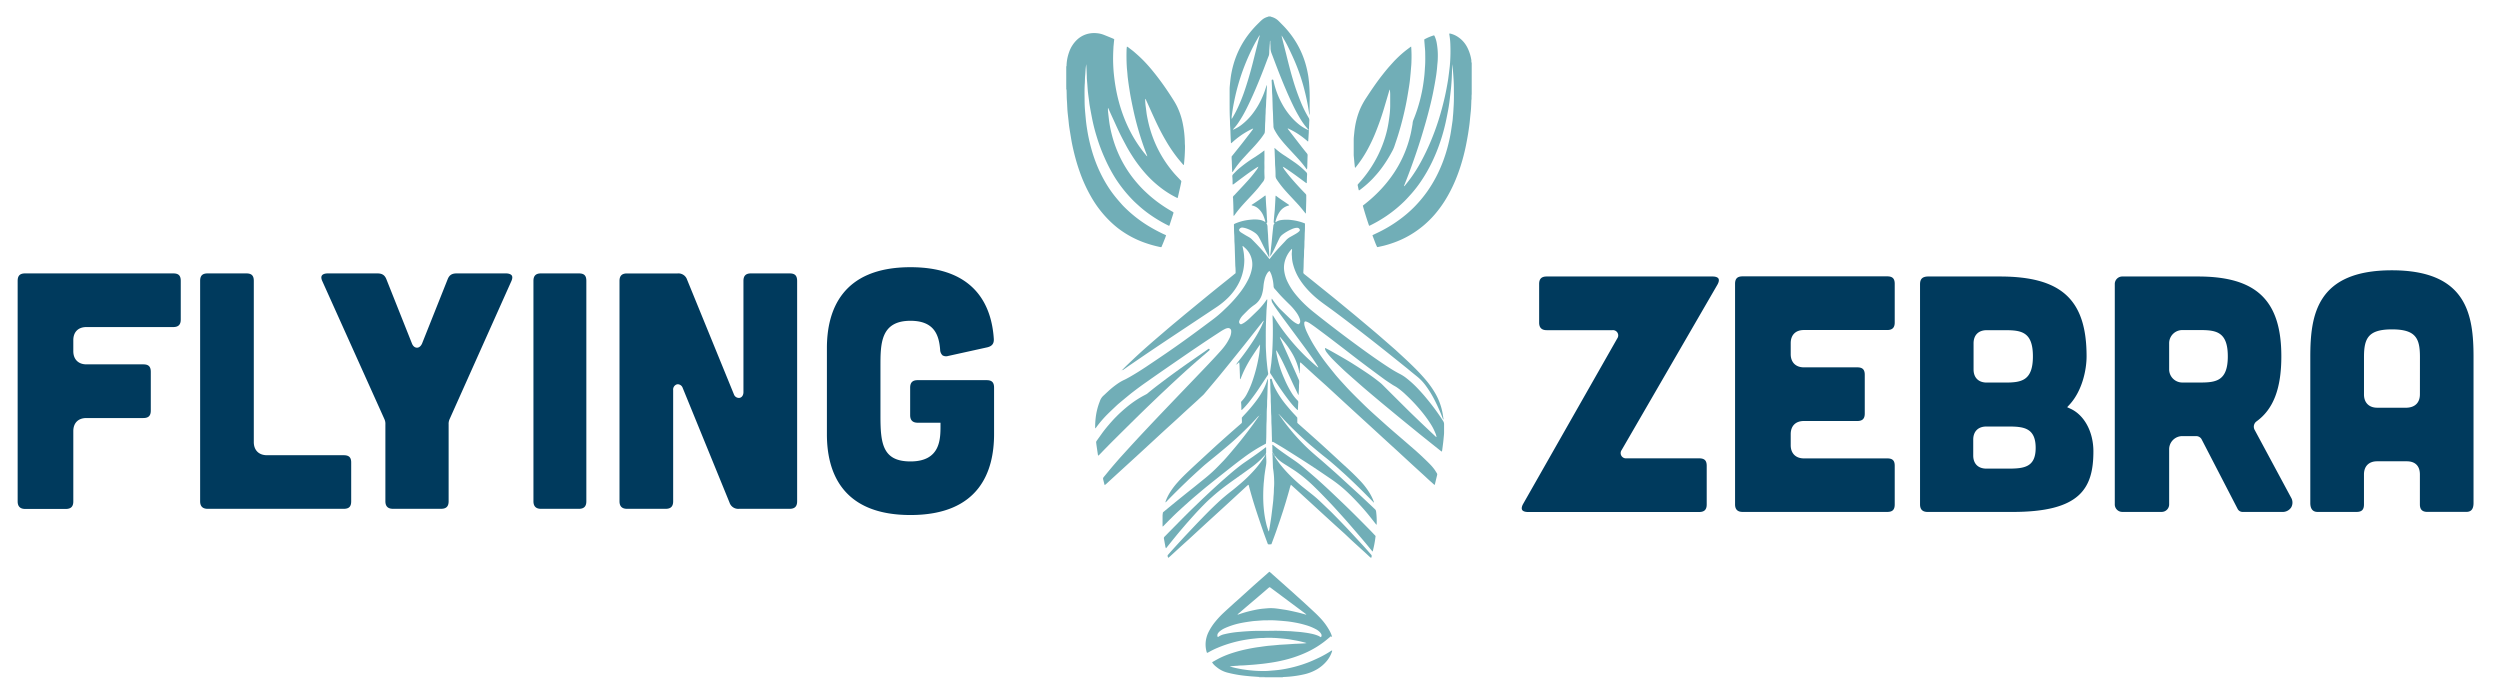 <svg id="logo" xmlns="http://www.w3.org/2000/svg" viewBox="0 0 1423.44 394.96"><defs><style>.cls-1{fill:#003a5d;}.cls-2{fill:#71aeb7;}</style></defs><path class="cls-1" d="M102.92,159.94v22c0,2.92-1.36,4.28-4.28,4.28H49.22c-4.68,0-7.48,2.79-7.48,7.48v6.27c0,4.62,2.87,7.49,7.48,7.49H81.58c3,0,4.28,1.24,4.28,4.28v22c0,3-1.32,4.28-4.28,4.28H49.22c-4.68,0-7.48,2.79-7.48,7.48v40c0,2.92-1.36,4.28-4.28,4.28H14.33c-2.84,0-4.28-1.44-4.28-4.28V159.94c0-3,1.32-4.27,4.28-4.27H98.64C101.68,155.67,102.92,156.91,102.92,159.94Zm92.76,99.25H152c-4.62,0-7.49-2.86-7.49-7.48V159.94c0-3-1.24-4.27-4.28-4.27h-22c-3,0-4.28,1.31-4.28,4.27V285.43c0,2.84,1.44,4.28,4.28,4.28h77.45c3,0,4.28-1.24,4.28-4.28v-22C200,260.44,198.72,259.19,195.68,259.19Zm95.39-98.92c.69-1.45.81-2.64.34-3.38s-1.73-1.22-3.38-1.22H260c-2.75,0-4.24,1-5.17,3.47L240.3,195.63c-.91,2-2.18,2.34-2.86,2.34h0c-.69,0-2-.3-2.84-2.28l-14.53-36.53c-.94-2.49-2.44-3.49-5.18-3.49H186.65c-1.65,0-2.88.44-3.38,1.22s-.35,1.93.32,3.35L218.9,238.7a6.43,6.43,0,0,1,.53,3v43.72c0,2.84,1.44,4.28,4.28,4.28h27.45c2.92,0,4.28-1.36,4.28-4.28V241.71a6.47,6.47,0,0,1,.56-3.07Zm38.51-4.6H308c-2.92,0-4.27,1.35-4.27,4.27V285.43c0,2.84,1.43,4.28,4.27,4.28h21.57c2.92,0,4.28-1.36,4.28-4.28V159.94C333.86,156.91,332.62,155.67,329.58,155.67Zm120,0h-22c-2.92,0-4.28,1.35-4.28,4.27v63.34c0,1.7-.85,3-2.18,3.26a3,3,0,0,1-3.24-2l-26.68-65.34a5.18,5.18,0,0,0-5.38-3.51H357c-2.91,0-4.27,1.35-4.27,4.27V285.43c0,2.84,1.43,4.28,4.27,4.28h22c2.92,0,4.28-1.36,4.28-4.28V222.1a3.06,3.06,0,0,1,2.19-3.27,2.44,2.44,0,0,1,.48-.05,3.07,3.07,0,0,1,2.76,2.09l26.68,65.33a5.18,5.18,0,0,0,5.38,3.51h28.82c2.92,0,4.28-1.36,4.28-4.28V159.94C453.85,156.91,452.61,155.67,449.57,155.67Zm68.81,137.57c39.35,0,47.61-25,47.61-46V220.73c0-3-1.24-4.28-4.28-4.28H522.5c-2.92,0-4.28,1.36-4.28,4.28v15.69c0,2.83,1.44,4.27,4.28,4.27h13v1.61c0,7.64,0,20.43-17.1,20.43-15.9,0-17.09-10.27-17.09-25.92V208.57c0-12.74,0-25.92,17.09-25.92,13.68,0,16.22,8.28,16.89,16.38a4.51,4.51,0,0,0,1.37,3.3,4,4,0,0,0,3.19.35L562,197.79c2.81-.63,4-2.11,3.85-4.81-1.19-18.63-10.39-40.84-47.42-40.84-39.35,0-47.61,25-47.61,46v49C470.77,268.2,479,293.24,518.38,293.24Z"/><path class="cls-1" d="M971.76,265.24v22c0,2.92-1.35,4.28-4.27,4.28H870c-1.68,0-2.89-.44-3.33-1.21s-.22-2,.6-3.45l53.53-94.12a3,3,0,0,0-2.76-4.75H880.62c-2.83,0-4.27-1.44-4.27-4.28v-22c0-2.92,1.35-4.28,4.27-4.28h94.51c1.67,0,2.89.44,3.33,1.2s.22,2-.6,3.45L923.35,256.2a3,3,0,0,0,2.76,4.76h41.38C970.52,261,971.76,262.2,971.76,265.24ZM1074.53,261h-47.45c-4.62,0-7.49-2.87-7.49-7.49V247.2c0-4.69,2.8-7.49,7.49-7.49h30.39c3,0,4.28-1.32,4.28-4.28v-22c0-3-1.24-4.27-4.28-4.27h-30.39c-4.62,0-7.49-2.87-7.49-7.49v-6.28c0-4.68,2.8-7.48,7.49-7.48h47.45c2.92,0,4.28-1.36,4.28-4.28v-22c0-3-1.24-4.28-4.28-4.28H992.18c-3,0-4.28,1.32-4.28,4.28V287.2c0,2.84,1.44,4.28,4.28,4.28h82.35c3,0,4.28-1.24,4.28-4.28v-22C1078.81,262.2,1077.57,261,1074.53,261Zm117.4-4c0,21.29-7.7,34.48-46,34.48h-48.43c-2.84,0-4.28-1.44-4.28-4.28V161.91c0-3,1.26-4.33,4.28-4.48h41.17c35.08,0,49.38,13.17,49.38,45.46,0,7.76-2.51,19.58-9.58,27.35l-1.48,1.61,2,.92C1186.83,236.43,1191.93,245.94,1191.93,257Zm-68.23-46.66c0,4.68,2.8,7.48,7.48,7.48h10.59c9.21,0,15.72-1.07,15.72-14.93S1151,188,1141.77,188h-10.59c-4.68,0-7.48,2.8-7.48,7.48Zm35.36,44.7c0-11.29-6.64-12.19-15.33-12.19H1131c-4.69,0-7.49,2.8-7.49,7.49v9c0,4.69,2.8,7.48,7.49,7.48h12.35C1152.55,266.84,1159.06,266,1159.06,255Zm145.51,33.83a5.77,5.77,0,0,1-5.17,2.61h-22.35a3.2,3.2,0,0,1-3.08-1.88L1253.48,250a3.57,3.57,0,0,0-2.9-1.69h-7.84a7.51,7.51,0,0,0-7.68,7.68v31a4.28,4.28,0,0,1-4.48,4.48h-22a4.28,4.28,0,0,1-4.47-4.48V161.91a4.28,4.28,0,0,1,4.47-4.48h42.94c33.24,0,47.42,13.6,47.42,45.46,0,18.37-4.53,30.16-14.27,37.14a3.75,3.75,0,0,0-1,4.6l20.78,38.62A5.57,5.57,0,0,1,1304.57,288.87Zm-36.11-86c0-13.87-6.52-14.94-15.72-14.94h-10a7.51,7.51,0,0,0-7.68,7.68v14.51a7.51,7.51,0,0,0,7.68,7.68h10C1261.94,217.82,1268.46,216.75,1268.46,202.89Zm139.91.39v83.13c0,4.49-2.28,5.07-4.27,5.07h-22c-2.91,0-4.27-1.36-4.27-4.28V270.14c0-4.83-2.66-7.49-7.49-7.49h-16.86c-4.69,0-7.49,2.8-7.49,7.49V287.2c0,3-1.24,4.28-4.28,4.28h-22c-1,0-4.28,0-4.28-5.07V203.28c0-23.89,3.59-49.38,46.44-49.38S1408.37,179.39,1408.37,203.28Zm-30.51,0c0-10.66-2.38-15.72-15.92-15.72S1346,192.62,1346,203.28v21.37c0,4.62,2.87,7.49,7.49,7.49h16.94c4.78-.23,7.41-3,7.41-7.68Z"/><path class="cls-2" d="M837.78,56.66c-.07,1.78-.11,3.57-.23,5.34-.11,1.6-.31,3.19-.47,4.79-.13,1.33-.24,2.66-.41,4-.24,1.85-.5,3.7-.8,5.54-.35,2.08-.73,4.16-1.14,6.22-.58,2.92-1.29,5.8-2.1,8.66a97.62,97.62,0,0,1-3.79,11,81.26,81.26,0,0,1-6.26,12.21,66.12,66.12,0,0,1-5.9,7.94,56.79,56.79,0,0,1-5.89,5.82,56,56,0,0,1-8.22,5.81,52.86,52.86,0,0,1-7.55,3.62,60.07,60.07,0,0,1-7,2.26c-1.18.29-2.37.54-3.56.8a1.28,1.28,0,0,1-.33,0c-.56-1.05-1-2.2-1.42-3.31s-.85-2.22-1.29-3.37c.22-.13.41-.27.62-.37,1.42-.68,2.85-1.33,4.25-2.06a76,76,0,0,0,13.77-9,66,66,0,0,0,5.71-5.25,72.16,72.16,0,0,0,6.72-8.08,73.61,73.61,0,0,0,5.12-8.36,79.06,79.06,0,0,0,4.25-9.61,87.23,87.23,0,0,0,2.8-9.21c.63-2.56,1.19-5.14,1.57-7.76.28-1.88.58-3.76.83-5.64.12-.91.15-1.83.24-2.75.2-1.86.26-3.73.38-5.6.22-3.53.14-7.07.11-10.61,0-1.69-.1-3.38-.2-5.07s-.21-3.2-.35-4.8a30.53,30.53,0,0,0-.44-3.27,2.85,2.85,0,0,0,0,.41c0,.56,0,1.13,0,1.69-.06,2-.11,3.92-.21,5.88-.08,1.63-.21,3.26-.35,4.89-.13,1.45-.31,2.89-.47,4.34-.2,1.68-.37,3.36-.6,5-.2,1.44-.43,2.88-.71,4.31-.44,2.33-.9,4.66-1.42,7a106.22,106.22,0,0,1-3.21,11.31,99.57,99.57,0,0,1-4.58,11.12,85.72,85.72,0,0,1-6.23,10.8,69,69,0,0,1-5.51,7.12c-1.2,1.32-2.38,2.66-3.64,3.92a73.58,73.58,0,0,1-10.15,8.41,76,76,0,0,1-9.3,5.46c-.25.13-.52.24-.8.37a3.17,3.17,0,0,1-.21-.36c-1.24-3.66-2.41-7.34-3.44-11.1l.38-.35a80.47,80.47,0,0,0,10.1-9.16,73.14,73.14,0,0,0,5.74-7,66.83,66.83,0,0,0,11.1-24.72c.39-1.77.67-3.56,1-5.34,0-.2,0-.41.05-.62a5.5,5.5,0,0,1,.38-1.55,86.83,86.83,0,0,0,4-12.2c.63-2.56,1.17-5.15,1.57-7.76q.43-2.77.72-5.56c.17-1.69.25-3.38.37-5.06.19-2.62.13-5.24.09-7.85,0-1.36-.18-2.72-.28-4.08-.07-.95-.16-1.9-.23-2.85,0-.2,0-.41,0-.58a28,28,0,0,1,5.56-2.33c.08.13.2.26.28.41A15.53,15.53,0,0,1,818.12,25a39.69,39.69,0,0,1,.51,8.43c0,1.28-.18,2.55-.29,3.82-.06.83-.13,1.66-.22,2.48-.12,1.07-.24,2.13-.4,3.18-.25,1.65-.53,3.28-.82,4.92s-.66,3.5-1,5.24c-.79,3.9-1.75,7.77-2.77,11.61-.79,3-1.64,6-2.51,8.92-1.47,5.05-3.08,10.05-4.79,15-1.91,5.53-3.91,11-6.11,16.46a2.94,2.94,0,0,0-.29,1c.2-.13.34-.18.41-.28,1.14-1.45,2.3-2.88,3.39-4.37a82.77,82.77,0,0,0,6-9.6c1.8-3.32,3.43-6.73,4.92-10.2q2.75-6.39,4.85-13t3.67-13.58c.65-2.93,1.21-5.87,1.7-8.83.24-1.43.41-2.88.6-4.32.16-1.29.32-2.59.47-3.89.08-.74.14-1.48.19-2.22a94.52,94.52,0,0,0,.16-10.51,40.86,40.86,0,0,0-.61-5.84.55.55,0,0,1,0-.18c.18-.25.43-.15.65-.1a13.18,13.18,0,0,1,3.78,1.56,15.75,15.75,0,0,1,5.67,6,23.77,23.77,0,0,1,2.45,7.41c.07.41,0,.83.08,1.25a2.48,2.48,0,0,0,.15.49V53.8a1.25,1.25,0,0,0-.15.39C837.77,55,837.78,55.84,837.78,56.66Zm-38.45,49.69,0,0v.06Z"/><path class="cls-2" d="M716.93,385.43l-4.53-.32q-1.11-.09-2.22-.21a69.85,69.85,0,0,1-11.57-2,15.82,15.82,0,0,1-6-3.16,10.37,10.37,0,0,1-2.41-2.5c0-.28.28-.38.47-.49,1.33-.73,2.63-1.5,4-2.17a52.86,52.86,0,0,1,6.87-2.74,80.19,80.19,0,0,1,8.61-2.27c2.09-.43,4.19-.83,6.31-1.11,1.59-.2,3.17-.46,4.76-.65s3-.27,4.43-.41l3-.29h.17l3.74-.22,4.71-.31h.36l4.81-.24c.44,0,.87-.11,1.5-.19l-.49-.17c-2.1-.55-4.2-1.09-6.34-1.43-1.26-.21-2.51-.47-3.77-.64s-2.72-.3-4.08-.42-3-.26-4.44-.29a40.68,40.68,0,0,0-5.52.07c-.3,0-.6,0-.89,0-1.49,0-3,.2-4.44.34-1.87.17-3.71.46-5.56.78a69,69,0,0,0-6.77,1.54,68.22,68.22,0,0,0-8.32,2.89,44.4,44.4,0,0,0-4.66,2.25,7.71,7.71,0,0,1-1.38.68,3.32,3.32,0,0,1-.27-.6,15.8,15.8,0,0,1-.55-5.21,16.42,16.42,0,0,1,1.5-5.74,31.53,31.53,0,0,1,4.1-6.36,51.59,51.59,0,0,1,4.7-5c1.62-1.52,3.29-3,4.93-4.51.75-.68,1.49-1.37,2.24-2l7-6.32c1.41-1.28,2.82-2.56,4.25-3.82,1.77-1.58,3.57-3.14,5.35-4.71l1.8-1.6.44-.36.5.39,6.93,6.16,4.86,4.33q3,2.7,6,5.41,1.2,1.07,2.37,2.16c1.88,1.74,3.76,3.46,5.62,5.22.89.84,1.74,1.71,2.58,2.59a35.12,35.12,0,0,1,5.54,7.62,17.94,17.94,0,0,1,1.25,3.05,1,1,0,0,1,0,.24l-.65-.44-1.38,1.16a53.28,53.28,0,0,1-13.71,8.57,68.41,68.41,0,0,1-11.91,3.94c-2.28.54-4.58,1-6.9,1.35-1.85.28-3.7.55-5.56.74s-3.78.4-5.67.53-3.67.29-5.51.36c-.86,0-1.73.06-2.58.17a43.9,43.9,0,0,0-4.39.4l1,.28a63.73,63.73,0,0,0,6.53,1.39c1.73.26,3.47.49,5.22.63a67.45,67.45,0,0,0,7.65.27c1.4,0,2.79-.17,4.18-.28.74-.05,1.48-.13,2.21-.2,1.78-.16,3.54-.46,5.29-.79a74.59,74.59,0,0,0,9-2.32c2.06-.68,4.1-1.42,6.08-2.3,1.55-.68,3.1-1.38,4.61-2.14a60.36,60.36,0,0,0,5.8-3.32,5.28,5.28,0,0,1,.62-.33s0,0,.09,0c.12.24,0,.45-.06.68a16.31,16.31,0,0,1-2.64,4.93A21,21,0,0,1,750,381a25.67,25.67,0,0,1-7.7,3q-2.57.58-5.17.92a61.44,61.44,0,0,1-6.21.54c-.2,0-.42,0-.58.15h-10a1.51,1.51,0,0,0-.48-.16C718.87,385.43,717.9,385.44,716.93,385.43Zm35.18-22.62a1.6,1.6,0,0,0,.18-1.76,4.76,4.76,0,0,0-.69-1,8.9,8.9,0,0,0-2.56-1.9,29.39,29.39,0,0,0-5.87-2.32,54.88,54.88,0,0,0-5.8-1.37c-1.87-.34-3.74-.63-5.64-.79l-2.22-.2c-1.48-.1-3-.22-4.44-.28-1.3-.05-2.61,0-3.92,0-.48,0-.95,0-1.43,0q-2.13.13-4.26.3c-.86.06-1.72.11-2.57.23-2.09.29-4.17.58-6.23,1a43.18,43.18,0,0,0-9.24,2.92,13.52,13.52,0,0,0-2.94,1.83,5,5,0,0,0-1.09,1.29,1.92,1.92,0,0,0-.24,1.12c0,.29,0,.6.28.81a.68.68,0,0,0,.24-.08,9.09,9.09,0,0,1,3.4-1.49,55.44,55.44,0,0,1,9-1.38c1.48-.15,3-.25,4.44-.34s3.08-.17,4.63-.19c3.27,0,6.54,0,9.81-.06s6.3.14,9.44.24l.36,0,3.46.29c.91.08,1.84.12,2.75.24,1.82.23,3.65.46,5.44.85a22.05,22.05,0,0,1,4.27,1.27C751.11,362.28,751.57,362.54,752.11,362.81ZM704.55,349.9a2.79,2.79,0,0,0,.46,0c.77-.25,1.52-.52,2.29-.76,2.15-.67,4.33-1.25,6.54-1.71a42.85,42.85,0,0,1,5.63-.9c1.21-.09,2.42-.24,3.64-.26a24.17,24.17,0,0,1,3.29.16c1.53.17,3.05.43,4.58.65,2.61.38,5.19,1,7.76,1.58,1.56.37,3.1.82,4.65,1.23.12,0,.26.14.39-.08-.56-.43-1.12-.86-1.69-1.28l-11.65-8.69-6.94-5.17c-.54-.41-.67-.41-1.16,0s-1,.85-1.48,1.28l-4.13,3.54-5.57,4.74q-2.92,2.47-5.83,5C705.1,349.35,704.9,349.57,704.55,349.9Z"/><path class="cls-2" d="M723,24.7c-.1,1.39-.21,2.78-.31,4.17,0,.56,0,1.13-.06,1.69a3.68,3.68,0,0,1-.24,1.22c-1,2.49-1.89,5-2.86,7.49s-1.88,4.81-2.87,7.2-2.08,5-3.18,7.45-2.27,5-3.49,7.42a70.23,70.23,0,0,1-4.83,8.42,25.16,25.16,0,0,1-3,3.74,1.49,1.49,0,0,0-.2.29l-.07,0s0,0,0,.05l.07-.09a1,1,0,0,0,.68-.13A20.64,20.64,0,0,0,707,71a34.79,34.79,0,0,0,5.81-5.76A44.08,44.08,0,0,0,718,56.91a47.22,47.22,0,0,0,2.62-6.62c.15-.46.29-.91.44-1.36a1.71,1.71,0,0,1,.29-.49c0,.33,0,.49,0,.66-.08,1.78-.15,3.56-.24,5.34,0,1-.11,1.9-.16,2.84-.07,1.4-.08,2.8-.21,4.19s-.07,2.49-.17,3.74c-.11,1.42-.07,2.85-.18,4.27s-.11,3.09-.17,4.63a11.18,11.18,0,0,1-.13,1.42,1.64,1.64,0,0,1-.24.56,34.82,34.82,0,0,1-2.78,3.82c-1.31,1.62-2.69,3.18-4.12,4.69s-3,3.21-4.48,4.84A58.23,58.23,0,0,0,702,97.68a3,3,0,0,1-.32.35,1,1,0,0,1-.11-.29c-.07-1.69-.12-3.38-.19-5.08,0-.8-.08-1.6-.12-2.4,0-.38,0-.77,0-1.15,1.81-2.26,3.62-4.5,5.41-6.76s3.38-4.37,5.07-6.56c.47-.61.94-1.23,1.39-1.85.16-.22.28-.46.41-.68,0,0,.06,0,.07,0s0,0,0-.06l-.09.08a1.3,1.3,0,0,0-.84.24A44.41,44.41,0,0,0,705.31,78c-1.38,1-2.69,2.16-4,3.31-.1.09-.22.16-.33.25-.07-.09-.12-.14-.12-.18-.07-1.34-.14-2.67-.2-4-.08-1.81-.09-3.63-.24-5.43-.1-1.37-.07-2.73-.14-4.1-.23-4.48-.14-9-.17-13.45,0-1.19,0-2.38,0-3.57s.17-2.54.29-3.81c.11-1.09.24-2.19.39-3.27a53.71,53.71,0,0,1,1.37-6.53,51.42,51.42,0,0,1,9.42-18.54,59,59,0,0,1,5.29-5.78,21,21,0,0,1,1.88-1.77,8.37,8.37,0,0,1,3.25-1.59c.08,0,.14-.1.21-.15h1.25c.07.05.13.14.21.15A9.13,9.13,0,0,1,728.07,12c.64.62,1.25,1.27,1.88,1.9a53.4,53.4,0,0,1,8.31,10.67,51.31,51.31,0,0,1,5.29,12.52c.55,2,1,4.1,1.34,6.18.19,1.14.29,2.29.43,3.44A105,105,0,0,1,745.66,59c0,2.11,0,4.21,0,6.37a1.2,1.2,0,0,1-.28-.69c-.35-2.86-.89-5.69-1.49-8.5-.43-2-.93-4.05-1.46-6.06q-1-3.8-2.27-7.51A109.71,109.71,0,0,0,736,32.19c-.82-1.78-1.64-3.57-2.52-5.32-1-2.1-2.2-4.15-3.42-6.15a1.81,1.81,0,0,0-.29-.33.66.66,0,0,0,0-.15s-.07,0-.1,0,0,0,0,.06a1.28,1.28,0,0,0,.11.2,6.54,6.54,0,0,0,.11.79c.8,3.17,1.62,6.33,2.41,9.49,1.19,4.81,2.39,9.62,3.81,14.37a130.49,130.49,0,0,0,4.67,13.27A63.32,63.32,0,0,0,745.08,67a2.46,2.46,0,0,1,.42,1.5c-.1,1.69-.14,3.38-.21,5.07a2,2,0,0,1-.06.26H745l-.18-.18c-.65-.77-1.32-1.52-1.94-2.31a45.41,45.41,0,0,1-3.49-5.38c-1.17-2-2.27-4.11-3.28-6.23-1.41-2.92-2.74-5.87-4-8.84-1.69-3.93-3.28-7.9-4.82-11.89-1.12-2.88-2.17-5.79-3.3-8.66a8.42,8.42,0,0,1-.59-3.21c0-.8-.07-1.6-.11-2.4a2.57,2.57,0,0,0,.1-1.29c0-.13-.09-.2-.26-.17A6,6,0,0,0,723,24.7Zm-5.7-4.48-.16-.07c-.1.15-.21.28-.29.43-.87,1.52-1.78,3-2.61,4.57q-2,3.81-3.75,7.79c-1.07,2.48-2.09,5-3,7.54a122.06,122.06,0,0,0-4.23,14.62c-.4,1.83-.78,3.66-1.11,5.5s-.59,3.81-.87,5.72c0,.38,0,.77-.06,1.16,0,0,.07.07.15.14l.29-.42A63.64,63.64,0,0,0,705,60.83q1.83-4,3.3-8.18c2-5.77,3.71-11.66,5.2-17.6q1.61-6.43,3.22-12.87C716.92,21.52,717.11,20.87,717.29,20.22Z"/><path class="cls-2" d="M607,37.73l.31,0c0,.21,0,.42,0,.62V49c0,.24,0,.48,0,.71l-.31,0Z"/><path class="cls-2" d="M716.93,385.43c1,0,1.94,0,2.91,0a1.51,1.51,0,0,1,.48.16h-3.39A.54.54,0,0,0,716.93,385.43Z"/><path class="cls-2" d="M837.78,56.66c0-.82,0-1.65,0-2.47a1.25,1.25,0,0,1,.15-.39v2.85Z"/><path class="cls-2" d="M607,49.69l.31,0,0,1.25-.28,0Z"/><path class="cls-2" d="M739.79,211.93a34,34,0,0,0-3.68-10.09,52,52,0,0,0-5.72-8.16c-.42-.51-.83-1-1.26-1.51a1.21,1.21,0,0,0-.32-.22c-.14.25,0,.4.06.55.77,1.71,1.55,3.41,2.32,5.12l4,8.94q1.32,2.92,2.63,5.85c.58,1.31,1.14,2.62,1.73,3.92a2.19,2.19,0,0,1,.19,1c0,.71-.09,1.42-.13,2.13,0,.33,0,.65,0,1-.06,1.4-.13,2.79-.2,4.18,0,.05,0,.09-.08.14-.19,0-.22-.16-.28-.28-.94-2-1.89-3.91-2.82-5.87-.41-.86-.79-1.73-1.19-2.59-1.89-4-3.7-8.12-5.76-12.07-.68-1.3-1.4-2.56-2.11-3.83-.13-.22-.21-.49-.55-.62a13.7,13.7,0,0,0,.21,1.87,61.12,61.12,0,0,0,4.4,14.17,57.42,57.42,0,0,0,4,7.84,22.51,22.51,0,0,0,3.54,4.58,1.28,1.28,0,0,1,.43,1.1c-.09,1.33-.14,2.67-.2,4a2.44,2.44,0,0,1-.06.31c-.27.12-.37-.08-.48-.19a40.25,40.25,0,0,1-4.05-4.51c-3.18-4.05-6.07-8.29-8.85-12.62-.69-1.08-1.38-2.16-2.1-3.22a1.73,1.73,0,0,1-.28-1.34c.22-1.56.45-3.11.65-4.67.11-.86.16-1.72.23-2.58l.3-3.28a1,1,0,0,0,0-.17c.07-1.37.15-2.73.2-4.1.15-3.77.22-7.55.15-11.32,0-1.67-.1-3.33-.14-5,0-.27,0-.53,0-.79.22-.07.28.09.35.21a113.26,113.26,0,0,0,7,10.21q2.26,2.92,4.69,5.72c2.23,2.56,4.53,5,7,7.4,2.12,2,4.29,4,6.57,5.89a1.86,1.86,0,0,0,.28.18c.22-.14.1-.27,0-.39-.93-1.59-2-3.13-3-4.63-1.69-2.37-3.38-4.74-5.11-7.09-3.49-4.74-7-9.45-10.5-14.19-2-2.68-3.92-5.38-5.85-8.09-.55-.77-1-1.6-1.52-2.41a3.4,3.4,0,0,1-.41-2.29c.19-.05.24.08.3.17a47,47,0,0,0,3.88,5c.27.31.56.61.86.9,1.82,1.76,3.62,3.54,5.45,5.27a19.25,19.25,0,0,0,2.77,2.24,12,12,0,0,0,1.5.8c.46.21.67.12,1-.25a1.54,1.54,0,0,0,.46-1,4.22,4.22,0,0,0-.16-1.5,14.19,14.19,0,0,0-2-3.84,34.2,34.2,0,0,0-4-4.63c-1.51-1.47-3-2.95-4.47-4.49s-2.64-3-4-4.47a2.18,2.18,0,0,1-.52-1.38,24.8,24.8,0,0,0-1.24-6.54,15.18,15.18,0,0,0-.7-1.54,4.08,4.08,0,0,0-.44-.59,5.06,5.06,0,0,0-1.2,1.25,12,12,0,0,0-1.58,3.86,23,23,0,0,0-.59,3.5,22.15,22.15,0,0,1-.9,4.9,10.92,10.92,0,0,1-4.38,5.9,26.36,26.36,0,0,0-3.89,3.26c-.84.84-1.69,1.67-2.51,2.53a9.94,9.94,0,0,0-1.77,2.45,6,6,0,0,0-.38,1,1.43,1.43,0,0,0,.58,1.57.68.68,0,0,0,.76.06,10.62,10.62,0,0,0,1.49-.79,23.79,23.79,0,0,0,3-2.41c1.65-1.58,3.31-3.17,4.94-4.77a39.36,39.36,0,0,0,4.14-4.89c.25-.34.49-.68.74-1l.34,0c0,.77-.11,1.54-.16,2.31l-.3,4c0,.06,0,.12,0,.18-.07,1.69-.13,3.38-.21,5.07-.16,3.57-.2,7.13-.17,10.7,0,1.13,0,2.26,0,3.39,0,1.52.09,3,.18,4.55s.18,3.26.35,4.88c.23,2.24.42,4.49.81,6.72a1.37,1.37,0,0,1-.22,1.09c-1.6,2.4-3.18,4.82-4.77,7.22-1.45,2.21-3,4.36-4.61,6.46a48.53,48.53,0,0,1-4.81,5.62c-.17.16-.34.33-.52.48a.69.69,0,0,1-.22.09,1.9,1.9,0,0,1-.11-.39c0-.47,0-.95,0-1.43,0-.77-.08-1.54-.14-2.31a1,1,0,0,1,.3-.88,16.81,16.81,0,0,0,3.22-4.57,51.28,51.28,0,0,0,3.2-7.65,87.93,87.93,0,0,0,3.2-12.41,47.31,47.31,0,0,0,.78-5.82c0-.47.08-.94.11-1.42,0-.1,0-.29-.07-.3-.19,0-.22.13-.24.28-1.39,2.07-2.79,4.13-4.15,6.22a72.92,72.92,0,0,0-4.53,8c-.74,1.52-1.37,3.1-2,4.65-.07.16-.13.32-.24.56a1.21,1.21,0,0,1-.24-.86c0-.83,0-1.66-.06-2.49-.06-1.69-.12-3.38-.2-5.07a12,12,0,0,0-.15-1.26c-.35.1-.51.37-.73.55s-.47.55-.84.64l-.07-.07a10.51,10.51,0,0,1,.64-1,146.78,146.78,0,0,0,9.09-12.56,76.13,76.13,0,0,0,4.1-7.11c.61-1.19,1.11-2.43,1.66-3.65a4.68,4.68,0,0,0,.1-.6c-.31.34-.5.52-.66.72l-5.07,6.45c-1.75,2.22-3.49,4.44-5.25,6.65q-4,5-8.1,10.08-2.94,3.64-5.9,7.26c-1.63,2-3.27,3.93-4.92,5.89-1.37,1.64-2.76,3.27-4.14,4.9a4.57,4.57,0,0,1-.43.45q-1.61,1.48-3.22,3L676,233.21l-2.3,2.11c-1.13,1.05-2.26,2.11-3.4,3.15-2.26,2.07-4.53,4.12-6.8,6.18l-2.3,2.11-5.76,5.32c-2.17,2-4.34,4-6.51,6l-6.12,5.6-6.57,6-4.15,3.8-2.3,2.11c-.22.19-.45.37-.74.6a1.73,1.73,0,0,1-.22-.38c-.24-.95-.47-1.9-.71-2.85a1.38,1.38,0,0,1,.3-1.32c1.38-1.63,2.71-3.31,4.09-4.95s2.62-3.07,3.95-4.6c.54-.63,1.09-1.25,1.65-1.87l5.94-6.53,4.11-4.46c1.83-1.95,3.66-3.91,5.49-5.85,2-2.13,4-4.24,6-6.36l7.88-8.25,4-4.18,4.69-4.89,4.08-4.25,4.32-4.51,3.26-3.42c1.79-1.91,3.59-3.8,5.35-5.74,1.38-1.52,2.78-3,4-4.66a25.86,25.86,0,0,0,2.83-4.63,9,9,0,0,0,.87-2.61,6.17,6.17,0,0,0,.09-1.42,1.68,1.68,0,0,0-2-1.64,4.62,4.62,0,0,0-1.44.44,22.65,22.65,0,0,0-2.4,1.35c-3.49,2.28-7,4.56-10.43,6.87q-4.18,2.81-8.34,5.65-7,4.81-14,9.65-4.65,3.22-9.28,6.49C650,219.43,647,221.67,644,224c-2.26,1.83-4.5,3.7-6.74,5.56-.61.51-1.21,1.05-1.79,1.6-1.75,1.67-3.51,3.31-5.2,5a64.92,64.92,0,0,0-6.17,7.27c-.1.14-.22.27-.33.4l-.08,0c-.16,0-.13-.18-.13-.29a44.53,44.53,0,0,1,.31-5.77,37,37,0,0,1,2-8.39c.13-.34.27-.66.38-1a7.41,7.41,0,0,1,2.23-3.28c.73-.65,1.42-1.35,2.15-2a47.59,47.59,0,0,1,6.7-5.3,25.61,25.61,0,0,1,2.82-1.53c1-.45,1.91-1,2.84-1.49,3.26-1.86,6.43-3.85,9.55-5.92q5.87-3.92,11.68-7.89,7.78-5.34,15.4-10.95,5.28-3.88,10.53-7.81a66.4,66.4,0,0,0,6.67-5.63c.85-.84,1.74-1.63,2.57-2.48a75,75,0,0,0,7.09-8.12,44.34,44.34,0,0,0,4.14-6.66,23.43,23.43,0,0,0,2.11-6,12.75,12.75,0,0,0-1.16-8.74,12.62,12.62,0,0,0-3.08-3.78c-.31-.26-.54-.64-1-.71l-.11-.06.06.11.45,2.27a24.08,24.08,0,0,1,.49,3.88c0,.48.1,1,.1,1.42a29.55,29.55,0,0,1-2.56,12.29,32.94,32.94,0,0,1-6.49,9.32,43.66,43.66,0,0,1-7,5.7l-24.22,16.09q-6.46,4.29-12.9,8.63c-3.77,2.54-7.52,5.12-11.27,7.69-1.52,1-3,2.11-4.54,3.16a2.47,2.47,0,0,1-.36.19c-.15-.27,0-.38.16-.49.88-.88,1.75-1.78,2.66-2.64,2.17-2.07,4.35-4.14,6.56-6.17s4.38-3.94,6.59-5.88c1.9-1.66,3.82-3.3,5.74-4.94s3.65-3.14,5.49-4.7c1.66-1.4,3.33-2.78,5-4.17s3-2.52,4.53-3.77l6.75-5.55c2.76-2.26,5.51-4.52,8.28-6.77s5.75-4.62,8.62-6.92l3.69-3,.31-.23c0-1.19,0-2.34-.11-3.5,0-.21-.06-.41-.06-.62l-.24-7.75c-.06-1.79-.07-3.57-.2-5.35-.13-1.63-.05-3.27-.18-4.9s-.1-3.32-.16-5c0-.23,0-.47,0-.74a5,5,0,0,1,.52-.33,28.31,28.31,0,0,1,6.38-1.93,41.34,41.34,0,0,1,4.16-.46,9.61,9.61,0,0,1,1.51,0,15.65,15.65,0,0,1,1.68.15,8.19,8.19,0,0,1,3.58,1.3,3.94,3.94,0,0,0,0-.48,22,22,0,0,0-1.17-3.37,11.1,11.1,0,0,0-3-4,7.66,7.66,0,0,0-2.58-1.38,2.65,2.65,0,0,1-1.12-.45c2.66-1.75,5.3-3.46,7.78-5.4,0,0,.11,0,.22,0a2.57,2.57,0,0,1,.11.48c.08,1.49.14,3,.23,4.45.08,1.31.2,2.61.29,3.91,0,.06,0,.12,0,.18.07,1.39.14,2.79.22,4.18,0,.41.08.83.11,1.24s0,.59,0,.93l-.41.25c0,.06,0,.14,0,.18a3.69,3.69,0,0,1,.61,2.1c.07,1.63.21,3.26.32,4.89,0,.09,0,.17,0,.26.08,1.46.14,2.91.24,4.36.07,1.19.18,2.37.28,3.55,0,0,0,.06,0,.09l.21,3.56v.52c-.23,0-.27-.17-.33-.28-1-1.89-1.93-3.76-2.85-5.65s-1.83-3.81-2.87-5.65a7.18,7.18,0,0,0-2.23-2.39,19,19,0,0,0-5.08-2.53,13,13,0,0,0-1.83-.39,1.9,1.9,0,0,0-1.94,1,.65.65,0,0,0,0,.75,3.28,3.28,0,0,0,1.07,1.06c.8.51,1.61,1,2.43,1.49s1.61.89,2.4,1.38a7.47,7.47,0,0,1,1.26,1c2,2,3.92,4,5.76,6.09,1.42,1.64,2.82,3.29,4.14,5a1.12,1.12,0,0,0,.2.17,78,78,0,0,1,5.46-6.55c1-1.07,2-2.12,3-3.19.35-.36.69-.74,1-1.11a9.62,9.62,0,0,1,2.34-1.77c1-.56,2-1.12,3-1.7.44-.25.86-.53,1.27-.82a4.3,4.3,0,0,0,.61-.52c.3-.29.68-.61.52-1.06a1.47,1.47,0,0,0-1.29-1.08,5.18,5.18,0,0,0-1.24.08,9.65,9.65,0,0,0-2.27.77,25,25,0,0,0-5.06,3,5.93,5.93,0,0,0-1.79,2.19q-1.18,2.44-2.33,4.92a34.83,34.83,0,0,1-2.49,4.72l-.2.28c-.2,0-.19-.14-.18-.25.06-.59.12-1.18.19-1.77l.48-4.25.21-1.95c.14-1.42.26-2.84.41-4.25.16-1.57.33-3.13.51-4.69a2.61,2.61,0,0,1,.25-.76,7.41,7.41,0,0,1,.4-.67c0-.26-.28-.19-.45-.39,0-.16,0-.39,0-.63.1-1.24.22-2.48.33-3.72l.3-3c0-.06,0-.12,0-.18.08-1.33.15-2.67.23-4s.13-2.38.19-3.56c0,0,.06-.1.08-.15l.08,0,.09,0c2.37,1.89,5,3.49,7.44,5.22,0,0,0,.11.09.2a3.15,3.15,0,0,1-.47.2,8.56,8.56,0,0,0-5,3.57,16.52,16.52,0,0,0-2.35,5.55,1.09,1.09,0,0,0,0,.29,2.75,2.75,0,0,0,.42-.2,7.28,7.28,0,0,1,2.85-1,22.11,22.11,0,0,1,5.86,0,29.05,29.05,0,0,1,6.83,1.62c.27.1.54.22.83.34,0,.43,0,.81,0,1.19,0,1.1,0,2.2-.07,3.3-.12,1.72-.07,3.45-.19,5.16-.1,1.55,0,3.1-.16,4.64s-.07,3.33-.19,5-.11,3-.16,4.55c0,1.27-.1,2.55-.17,3.82a1.21,1.21,0,0,0,.51,1.14q4.44,3.52,8.84,7.09,4,3.21,8,6.44c2.17,1.77,4.32,3.55,6.48,5.33s4.5,3.69,6.74,5.56c2,1.69,4.05,3.4,6.07,5.1,1.73,1.46,3.47,2.91,5.18,4.37,1.52,1.3,3,2.61,4.52,3.92l5.1,4.45c.59.51,1.16,1,1.73,1.55l2.89,2.65c2.7,2.48,5.36,5,7.94,7.58,1.8,1.82,3.54,3.69,5.21,5.63a53.35,53.35,0,0,1,5.56,7.63,35.36,35.36,0,0,1,4.54,12c.18,1.05.33,2.11.49,3.17a.41.41,0,0,1-.1.34c-.11-.23-.24-.46-.34-.7A110.55,110.55,0,0,0,816.94,228a60.1,60.1,0,0,0-5.21-8.5,27.43,27.43,0,0,0-4.73-5c-1.88-1.51-3.72-3-5.59-4.57q-3.88-3.13-7.79-6.25-3.72-3-7.46-5.95c-2.21-1.76-4.43-3.5-6.66-5.24q-4.32-3.37-8.67-6.72c-4.75-3.67-9.53-7.3-14.4-10.82-2.26-1.64-4.55-3.24-6.69-5.05a56,56,0,0,1-5.7-5.51,40.8,40.8,0,0,1-4-5.26,29.69,29.69,0,0,1-3.74-8.44,18.49,18.49,0,0,1-.69-4.12c0-.68-.12-1.36-.11-2s.1-1.42.15-2.14c0-.26,0-.53,0-.79l.05-.07,0,.08a3.54,3.54,0,0,0-.47.38,16.17,16.17,0,0,0-3.73,6.92,13.77,13.77,0,0,0-.41,4.24,20.26,20.26,0,0,0,1.62,6.45,36,36,0,0,0,5.1,8.14,64,64,0,0,0,6.59,6.89c1.42,1.31,2.93,2.53,4.44,3.73,2.62,2.1,5.27,4.16,7.93,6.22q8.21,6.36,16.6,12.49c5.78,4.23,11.62,8.4,17.64,12.28a66.88,66.88,0,0,0,6.25,3.63,23,23,0,0,1,3.85,2.56,58.07,58.07,0,0,1,6.17,5.67c1.73,1.84,3.42,3.71,5,5.65a126.15,126.15,0,0,1,9.38,12.8,3.17,3.17,0,0,1,.56,1.84c0,1.54,0,3.09,0,4.64,0,1.21-.18,2.42-.28,3.63-.06.66-.12,1.31-.2,1.95-.18,1.51-.38,3-.58,4.51a7.63,7.63,0,0,1-.2.84,2.93,2.93,0,0,1-.47-.24l-5.3-4.22-6.75-5.41L803.23,243c-1.79-1.46-3.6-2.92-5.39-4.39s-3.72-3.06-5.57-4.6-3.9-3.21-5.84-4.83l-5-4.2c-1.89-1.6-3.77-3.19-5.64-4.8-1.13-1-2.24-1.95-3.35-2.94-1.85-1.63-3.71-3.26-5.55-4.9-.8-.71-1.59-1.44-2.36-2.17-1.72-1.65-3.46-3.28-5.13-5a39.67,39.67,0,0,1-3.85-4.34,6,6,0,0,1-1.09-2c0-.19,0-.39-.06-.57.32-.15.51,0,.71.14,1.05.55,2.11,1.1,3.14,1.69,2.38,1.34,4.76,2.69,7.13,4.07,1.82,1.07,3.63,2.14,5.41,3.28q4,2.53,7.92,5.17c2.59,1.74,5.08,3.62,7.5,5.59.32.27.62.56.92.85q7,7,14,13.94c1.94,1.93,3.92,3.82,5.89,5.72,1.29,1.24,2.57,2.47,3.87,3.7l6.49,6.12c.14.13.26.32.54.28a9.86,9.86,0,0,0-.77-2.47,29.82,29.82,0,0,0-2.49-4.83,72.46,72.46,0,0,0-5.9-8,96.32,96.32,0,0,0-8.29-8.73,39.44,39.44,0,0,0-5.31-4.34c-.72-.47-1.51-.84-2.23-1.31-1.64-1.08-3.3-2.13-4.88-3.29q-6.15-4.5-12.24-9.09c-3.49-2.63-6.94-5.31-10.41-8l-9.16-7q-3.74-2.82-7.5-5.6c-1-.72-2-1.41-3-2.09a11.38,11.38,0,0,0-1.33-.72,4.9,4.9,0,0,0-.84-.29.69.69,0,0,0-.93.67,5,5,0,0,0,.12,1.68,22.64,22.64,0,0,0,1.41,3.84,78.42,78.42,0,0,0,4.63,8.44,110.43,110.43,0,0,0,6.56,9.45c1.64,2.12,3.34,4.19,5,6.25,1.92,2.31,4,4.52,6,6.73,3,3.25,6.17,6.35,9.33,9.46q2.38,2.35,4.85,4.62c2.12,1.95,4.27,3.86,6.42,5.79,1.28,1.15,2.56,2.31,3.86,3.44q2.38,2.09,4.79,4.15l4.64,4,4.78,4.14c.59.51,1.17,1,1.74,1.54.86.78,1.73,1.55,2.57,2.35,1.59,1.52,3.18,3,4.73,4.6a25.29,25.29,0,0,1,2.77,3.25c.45.64.83,1.31,1.25,1.95a1.34,1.34,0,0,1,.17,1.12c-.1.43-.21.86-.32,1.29-.3,1.27-.6,2.54-.91,3.81,0,.14-.1.28-.17.48a2.11,2.11,0,0,1-.38-.23l-2.59-2.32c-1.12-1-2.22-2.07-3.34-3.09l-5-4.56-2.3-2.11-5.77-5.32c-2-1.88-4.08-3.74-6.12-5.6l-4.15-3.8-6.76-6.21-4.15-3.79-6.18-5.66-4.21-3.86-6.51-6-4.34-4L748.87,214l-4.21-3.85q-2-1.84-4-3.67c-.07-.06-.15-.1-.22-.15a1.46,1.46,0,0,0-.27.88c0,.54,0,1.07,0,1.61,0,1-.11,2.07-.16,3.11Zm-11.21-20.24,0,0v-.05Z"/><path class="cls-2" d="M607.26,51l0-1.25c0-.23,0-.47,0-.71V38.31c0-.2,0-.41,0-.62a24.46,24.46,0,0,1,1.46-8,17.57,17.57,0,0,1,4.65-7.19A13.9,13.9,0,0,1,620.68,19a15.13,15.13,0,0,1,3.74-.1,13.78,13.78,0,0,1,3.9.87c1.77.69,3.53,1.42,5.29,2.14.27.11.52.27.79.41,0,.47-.08.91-.13,1.35-.09,1-.19,2-.29,3a2.45,2.45,0,0,0,0,.27c-.18,3.06-.27,6.12-.17,9.18.07,1.9.17,3.8.36,5.69.31,3.13.74,6.24,1.32,9.34a91.08,91.08,0,0,0,3.67,13.58,80.55,80.55,0,0,0,5.45,12.1,74.59,74.59,0,0,0,6.12,9.3c.65.85,1.35,1.67,2,2.49a4.63,4.63,0,0,0,.52.43c-.1-.33-.13-.5-.19-.66-1.53-3.81-2.84-7.69-4.06-11.61q-2-6.47-3.47-13.08-.93-4.22-1.74-8.46c-.38-2-.66-4-1-6.07-.24-1.64-.46-3.29-.66-4.94-.11-.88-.16-1.78-.24-2.66s-.19-2-.29-3c0-.05,0-.11,0-.17-.22-3.27-.25-6.54-.17-9.81a17.45,17.45,0,0,1,.19-2,1.2,1.2,0,0,1,.76.34c1.27,1,2.59,1.91,3.8,3,1.57,1.36,3.11,2.77,4.58,4.24,1.82,1.84,3.54,3.77,5.19,5.77,2,2.42,3.93,4.93,5.77,7.48,2.17,3,4.23,6.11,6.22,9.25a39.55,39.55,0,0,1,2.18,3.79,40.55,40.55,0,0,1,3.21,9.33,60.06,60.06,0,0,1,1.29,11.75c0,.63.11,1.25.09,1.87,0,1.72-.07,3.45-.17,5.17-.07,1.39-.21,2.78-.34,4.17,0,.38-.11.76-.17,1.14-.24.13-.33-.09-.43-.2-1-1.22-2.09-2.43-3.09-3.69a83,83,0,0,1-6.75-10c-2.15-3.67-4.1-7.45-5.88-11.31-1.07-2.32-2.14-4.65-3.19-7-.66-1.46-1.31-2.93-2-4.39a5.49,5.49,0,0,0-.5-1c-.22.06-.16.2-.16.3a33.65,33.65,0,0,0,.33,4.26c.14,1,.26,2,.39,3,.19,1.6.52,3.17.85,4.73a67.51,67.51,0,0,0,9,22.11,67.3,67.3,0,0,0,5.94,8c1.07,1.23,2.22,2.4,3.34,3.59a4.57,4.57,0,0,0,.44.44.83.83,0,0,1,.26.89c-.18.81-.32,1.63-.51,2.44-.46,2.08-.94,4.17-1.42,6.25a4.27,4.27,0,0,1-.16.45,6.58,6.58,0,0,1-.69-.28,55,55,0,0,1-7.83-4.78,67.83,67.83,0,0,1-5.56-4.6,66.45,66.45,0,0,1-6.59-7.14,78.41,78.41,0,0,1-4.81-6.64c-1.37-2.12-2.69-4.28-3.87-6.51s-2.28-4.25-3.34-6.41c-1.26-2.59-2.43-5.23-3.63-7.85-1-2.16-2-4.33-2.94-6.5-.08-.18-.17-.36-.27-.57-.2.17-.1.35-.11.5a4.42,4.42,0,0,0,0,.63,4.78,4.78,0,0,0,0,.53c.1.92.19,1.83.3,2.74.19,1.56.35,3.13.6,4.68.35,2.17.82,4.32,1.38,6.44a68.72,68.72,0,0,0,3.39,9.86,66.9,66.9,0,0,0,6.49,11.67,68.44,68.44,0,0,0,5.08,6.44c1.34,1.51,2.76,3,4.23,4.35a73.5,73.5,0,0,0,8.26,6.78,76.23,76.23,0,0,0,6.86,4.34c.23.13.45.28.7.44a3,3,0,0,1-.06.62c-.71,2.24-1.44,4.47-2.16,6.7a3.51,3.51,0,0,1-.25.42c-.85-.43-1.68-.83-2.49-1.26a79.27,79.27,0,0,1-7.7-4.67,67,67,0,0,1-6.46-5c-1.24-1.12-2.5-2.22-3.67-3.39a77.53,77.53,0,0,1-10.21-12.7A89.45,89.45,0,0,1,629,90a99.15,99.15,0,0,1-4.5-12,101.17,101.17,0,0,1-2.72-10.71q-.71-3.62-1.35-7.26c-.18-1.08-.29-2.18-.43-3.27s-.32-2.35-.46-3.53c-.08-.65-.15-1.3-.2-1.95-.09-1-.15-2.07-.23-3.11-.1-1.27-.22-2.54-.3-3.81,0-.78,0-1.55-.06-2.32-.07-1.84-.15-3.68-.27-5.53-.08.53-.16,1.05-.23,1.58s-.12,1.18-.16,1.78c-.08,1.09-.12,2.19-.23,3.29-.15,1.45-.11,2.91-.21,4.36-.23,3.27-.13,6.54-.11,9.81,0,1.69.08,3.38.2,5.07s.31,3.43.46,5.15c.21,2.39.55,4.77.95,7.14a99.1,99.1,0,0,0,2.25,10.08,84.87,84.87,0,0,0,3.09,9.11,79.17,79.17,0,0,0,4.21,8.76,66.59,66.59,0,0,0,6,9c1.15,1.44,2.36,2.84,3.58,4.22.84,1,1.73,1.88,2.65,2.77a73.76,73.76,0,0,0,12.41,9.7,92.69,92.69,0,0,0,8.53,4.66c.67.32,1.35.61,2.06.94a17.65,17.65,0,0,1-.81,2.29c-.3.74-.58,1.49-.89,2.23s-.62,1.48-.94,2.24a3.36,3.36,0,0,1-.55,0,67.11,67.11,0,0,1-9-2.51A55.06,55.06,0,0,1,636.64,130a56,56,0,0,1-4.51-3.92,62.26,62.26,0,0,1-10.85-14,85.19,85.19,0,0,1-6.63-14.59c-1.13-3.2-2.08-6.45-2.91-9.73-.76-3.06-1.44-6.13-1.94-9.24-.33-2.08-.69-4.16-1-6.24-.18-1.23-.29-2.48-.42-3.72-.16-1.44-.33-2.89-.48-4.33-.07-.77-.14-1.54-.18-2.31-.09-1.51-.12-3-.24-4.54C607.31,55.23,607.37,53.09,607.26,51Z"/><path class="cls-2" d="M720.9,258.87c0,1.07.07,2.13.12,3.2a13.67,13.67,0,0,1-.19,2.93q-.45,2.67-.82,5.36c-.12.82-.17,1.66-.25,2.48s-.19,1.89-.29,2.84c0,.09,0,.17,0,.26a92.37,92.37,0,0,0-.16,10c.08,1.81.23,3.61.44,5.42a56.7,56.7,0,0,0,1.48,7.86c.27,1,.63,2,.95,3a2.06,2.06,0,0,0,.2.39,1.91,1.91,0,0,0,.26-.76c.36-2.2.74-4.39,1.06-6.59.29-2,.52-4.06.77-6.09.17-1.39.34-2.77.48-4.16.1-1.09.12-2.19.24-3.28.15-1.46.1-2.92.21-4.36a29.81,29.81,0,0,0,.07-3.66,45.52,45.52,0,0,0-.63-7,4.48,4.48,0,0,1-.06-.62c-.06-1.82-.11-3.63-.18-5.44,0-.74-.08-1.48-.12-2.22a.33.33,0,0,1,.39.13,7.66,7.66,0,0,0,.41.68,1.07,1.07,0,0,0,.32.22l.14-.11a4.65,4.65,0,0,0-1.06-1.51,2.74,2.74,0,0,1-.21-.67c0-1.22,0-2.44-.05-3.65a.93.93,0,0,1,.11-.3,2.53,2.53,0,0,1,.38.23c2.3,1.89,4.72,3.62,7.15,5.33,1.65,1.16,3.33,2.28,5,3.43a68.33,68.33,0,0,1,5.51,4.24c2.2,1.85,4.38,3.74,6.56,5.63,1.21,1.06,2.4,2.14,3.58,3.22,1.64,1.51,3.29,3,4.91,4.55,2.5,2.36,5,4.75,7.49,7.13,5,4.8,9.92,9.76,14.8,14.72,1.13,1.14,2.22,2.33,3.31,3.48a56.77,56.77,0,0,1-1.66,8.85,2.12,2.12,0,0,1-.27-.21c-1.51-1.83-3-3.68-4.54-5.5s-3-3.54-4.51-5.29c-1.77-2.05-3.53-4.1-5.31-6.14-1.14-1.3-2.29-2.57-3.45-3.85-1.68-1.85-3.34-3.72-5.05-5.54-2-2.14-4.06-4.26-6.11-6.37-1.29-1.32-2.6-2.61-3.92-3.9a85.21,85.21,0,0,0-9.79-8.3c-1.64-1.17-3.36-2.24-5.06-3.33-1.43-.91-2.9-1.75-4.26-2.78a15.68,15.68,0,0,1-2.79-2.61c-.19-.23-.35-.54-.7-.59-.13.19,0,.31.05.43a51.72,51.72,0,0,0,3.57,5,78.34,78.34,0,0,0,6.85,7.38c1.75,1.66,3.54,3.27,5.41,4.78s4,3.17,6,4.78c1.06.86,2.1,1.76,3.1,2.68,1.74,1.62,3.45,3.28,5.17,4.92.9.86,1.81,1.72,2.69,2.61,2.11,2.14,4.21,4.28,6.28,6.45,1.94,2,3.85,4.06,5.75,6.11s4,4.32,6,6.5c1.36,1.5,2.68,3,4,4.51a1.12,1.12,0,0,1,.29,1.14c-.06.22-.14.44-.23.73a2.92,2.92,0,0,1-.4-.21c-.19-.14-.37-.29-.55-.45-1.13-1.05-2.26-2.11-3.4-3.15l-4.89-4.44-2.3-2.11L765.73,304l-5.54-5-5.66-5.17-2.24-2.05c-1.09-1-2.18-2-3.27-3l-6.84-6.27c-1.24-1.15-2.5-2.29-3.75-3.43l-3.11-2.81A3,3,0,0,0,735,276a16.66,16.66,0,0,0-.76,2.47c-.23.8-.45,1.6-.68,2.4s-.47,1.66-.72,2.49-.46,1.59-.7,2.39-.5,1.65-.76,2.47-.49,1.59-.74,2.38-.54,1.64-.81,2.46-.53,1.64-.8,2.45l-.81,2.36c-.28.82-.57,1.63-.85,2.45s-.53,1.57-.81,2.36-.58,1.62-.88,2.43-.58,1.56-.87,2.34-.59,1.61-.89,2.41a6.53,6.53,0,0,1-1.92.05,3.57,3.57,0,0,1-.25-.47c-.91-2.48-1.85-4.95-2.71-7.45-1.34-3.88-2.66-7.76-3.93-11.66-1.48-4.54-2.82-9.13-4.05-13.76,0-.16-.11-.33-.18-.56a3.32,3.32,0,0,0-.4.23c-.18.14-.37.29-.54.45l-5.58,5.14L698,287.69l-4.15,3.79-6.57,6-4,3.68-6.51,6L672.52,311q-3.15,2.89-6.31,5.78c-.32.3-.68.56-1,.85a2.45,2.45,0,0,1-.41-1.19.77.77,0,0,1,.25-.55c.35-.4.7-.81,1.06-1.21s.82-.94,1.24-1.4c1.88-2.07,3.75-4.14,5.65-6.19,2.26-2.44,4.55-4.86,6.84-7.28,1.41-1.49,2.84-3,4.27-4.44,1.59-1.64,3.18-3.28,4.81-4.9q2.22-2.19,4.5-4.32c2.5-2.34,5.12-4.53,7.83-6.62,1.76-1.36,3.45-2.82,5.15-4.26a77.56,77.56,0,0,0,5.89-5.58,60.25,60.25,0,0,0,7.32-9.08,2.27,2.27,0,0,0,.56-1.19h0l.39-.34Z"/><path class="cls-2" d="M803.5,26.66a73.2,73.2,0,0,1,.14,8.38c0,1.45-.18,2.9-.29,4.35-.06.83-.12,1.66-.2,2.49-.19,1.85-.34,3.72-.6,5.57-.34,2.44-.76,4.87-1.17,7.29-.64,3.84-1.46,7.64-2.37,11.42s-2,7.71-3.2,11.5c-.63,2-1.3,3.89-1.94,5.83a17.89,17.89,0,0,1-1.35,2.91,74.48,74.48,0,0,1-4,6.66,59,59,0,0,1-4.81,6.31c-.91,1-1.8,2.06-2.76,3a54.07,54.07,0,0,1-5.12,4.57c-.47.37-.94.74-1.41,1.09-.19.14-.4.25-.65.41a3.44,3.44,0,0,1-.25-.59c-.16-.72-.27-1.46-.46-2.18a.84.84,0,0,1,.24-.88c.52-.57,1-1.15,1.54-1.73a68.76,68.76,0,0,0,7.91-11.19,66.88,66.88,0,0,0,6-14,59.15,59.15,0,0,0,1.92-8.51c.24-1.64.48-3.29.65-4.94.13-1.33.2-2.67.22-4,0-2.26,0-4.52,0-6.78,0-.85-.12-1.7-.19-2.56-.21,0-.24.2-.28.33-.85,2.88-1.69,5.76-2.55,8.63a158.32,158.32,0,0,1-5.65,16.24,90.69,90.69,0,0,1-4,8.44,67.6,67.6,0,0,1-6.92,10.48c-.09.11-.2.2-.36.36a1.47,1.47,0,0,1-.15-.34c-.13-1.18-.26-2.36-.37-3.54s-.2-2.13-.3-3.2c0-.2,0-.41,0-.62,0-2.74,0-5.47,0-8.21,0-1.33.18-2.66.31-4q.15-1.55.39-3.09a44.62,44.62,0,0,1,2.85-10.27,42.5,42.5,0,0,1,3.68-6.72c2.73-4.18,5.53-8.32,8.59-12.27,1.57-2,3.16-4,4.88-5.91,1.1-1.21,2.17-2.45,3.33-3.6a63,63,0,0,1,5.57-5c.84-.65,1.7-1.29,2.56-1.93.14-.11.3-.18.45-.28Z"/><path class="cls-2" d="M728.63,236.57c.74,1,1.46,2.1,2.22,3.12,1.77,2.4,3.63,4.71,5.57,7a118,118,0,0,0,8.83,9.2c2,1.83,4,3.57,6,5.27,1.06.87,2.08,1.79,3.11,2.69l5.75,5.07,1.92,1.73,5.06,4.64L774,281.6q2.78,2.58,5.53,5.18c1.11,1,2.2,2.09,3.31,3.12a2.08,2.08,0,0,1,.67,1.3,42.3,42.3,0,0,1,.33,7.29,1.44,1.44,0,0,1-.09.31c-.14-.14-.25-.23-.34-.34-1.7-2.14-3.36-4.31-5.11-6.41-1.56-1.87-3.19-3.69-4.85-5.47s-3.44-3.63-5.24-5.36a75.37,75.37,0,0,0-10-8.23c-3.89-2.64-7.76-5.3-11.69-7.87-4.75-3.11-9.55-6.14-14.35-9.17-2.07-1.3-4.18-2.52-6.27-3.77-.33-.2-.68-.37-1-.55s-.45-.15-.68.24c0-1.3,0-2.42-.06-3.55-.06-2.25-.07-4.52-.21-6.77-.11-1.84,0-3.69-.16-5.52-.14-2.14-.06-4.29-.19-6.42-.12-1.87,0-3.75-.17-5.61-.14-2.11-.11-4.22-.17-6.33a6.18,6.18,0,0,0-.07-.62,4,4,0,0,1,0-1.25,1,1,0,0,1,.89-.05c.09.34.18.68.28,1a24.87,24.87,0,0,0,2.1,5.19,55.14,55.14,0,0,0,6.59,9.52c1.39,1.66,2.8,3.31,4.32,4.87.22.23.42.49.64.73.74.79.65.48.65,1.73v1.92a5.11,5.11,0,0,0,.4.43l6.2,5.5,5,4.45q2.91,2.63,5.81,5.28l4.59,4.23c1.66,1.53,3.3,3.08,5,4.6,2.9,2.64,5.76,5.33,8.45,8.19A41.37,41.37,0,0,1,780,281a26.89,26.89,0,0,1,2.2,4.67,3.91,3.91,0,0,1,.11.59c-.49-.5-.85-.85-1.19-1.21-.66-.68-1.31-1.38-2-2.06-1.72-1.73-3.44-3.46-5.18-5.17q-2.38-2.34-4.82-4.64c-1.64-1.55-3.29-3.1-5-4.61-3.33-3-6.72-6-10.24-8.74-2.31-1.82-4.55-3.74-6.8-5.63-2.44-2-4.78-4.2-7.11-6.37-2.74-2.56-5.37-5.22-8-7.91-.89-.92-1.72-1.9-2.58-2.84-.16-.18-.33-.34-.5-.51a1.13,1.13,0,0,0-.7-.73l-.17-.19.09.26A1.19,1.19,0,0,0,728.63,236.57Z"/><path class="cls-2" d="M716.68,236.86a4.54,4.54,0,0,0-.48.39c-3,3.39-6.2,6.57-9.46,9.7-1.91,1.83-3.87,3.61-5.86,5.35-2.4,2.08-4.85,4.11-7.3,6.14-2.27,1.88-4.57,3.71-6.83,5.59-1.23,1-2.42,2.11-3.61,3.19q-3,2.7-5.91,5.43c-.57.52-1.11,1.08-1.67,1.61q-5.32,5.08-10.47,10.34c-.25.26-.48.53-.73.79s-.41.4-.74.71a3.12,3.12,0,0,1,0-.46,25.54,25.54,0,0,1,2.37-5,42.08,42.08,0,0,1,4.61-6.12c2-2.29,4.23-4.42,6.45-6.53,2.44-2.32,4.92-4.58,7.39-6.86,1.5-1.39,3-2.79,4.52-4.17,2-1.85,4-3.69,6.06-5.52,1.57-1.42,3.15-2.82,4.73-4.22q3.47-3.08,7-6.13a.93.93,0,0,0,.38-.76c0-.8-.05-1.61-.07-2.52.36-.41.78-.91,1.23-1.38a88.34,88.34,0,0,0,7.14-8.43,45.21,45.21,0,0,0,4.27-6.89,34.72,34.72,0,0,0,1.72-4.3,4.2,4.2,0,0,1,.51-1.13c0,.22,0,.44,0,.66,0,1.28-.12,2.55-.16,3.83-.09,2.41-.11,4.82-.26,7.22-.1,1.66,0,3.33-.16,5-.18,2.52-.06,5-.19,7.57-.16,2.85-.09,5.71-.17,8.56,0,1.33-.11,2.67-.17,4a4.21,4.21,0,0,1-.41.28,88.91,88.91,0,0,0-12.22,7.68c-2.51,1.85-5,3.77-7.43,5.69-4.28,3.37-8.54,6.74-12.78,10.15-2.36,1.9-4.67,3.86-7,5.83-1.93,1.63-3.82,3.3-5.71,5-1.32,1.16-2.6,2.35-3.9,3.53-3,2.77-5.9,5.7-8.77,8.63-.16.17-.34.32-.5.47-.22-.11-.17-.28-.17-.41,0-1.9,0-3.81,0-5.71,0-.53.11-1.06.16-1.59a.81.81,0,0,1,.36-.59l3.16-2.61,4.62-3.78,4.72-3.81c1.7-1.36,3.4-2.7,5.09-4.06l6.38-5.16a82.33,82.33,0,0,0,7.35-6.75c1.47-1.52,2.95-3,4.35-4.6,1.93-2.18,3.8-4.42,5.67-6.65,3.36-4,6.53-8.17,9.64-12.38,1-1.41,2-2.85,3.06-4.28a4.09,4.09,0,0,0,.25-.46l.07-.18Zm.43-.47c.08,0,.17,0,.08-.12l-.09.12c-.06,0-.19,0-.05.15Zm.5-.55c-.05,0-.11-.06-.14,0a.48.48,0,0,0-.09.14c.06,0,.12.06.15,0S717.59,235.89,717.61,235.84Z"/><path class="cls-2" d="M688.32,198.55a.72.72,0,0,1,.45.67,3.74,3.74,0,0,1-.39.44l-4.06,3.48c-1.1,1-2.21,1.9-3.3,2.86q-2.14,1.88-4.28,3.78c-.67.59-1.33,1.18-2,1.79-1.75,1.6-3.51,3.21-5.25,4.82s-3.37,3.11-5,4.68q-3.26,3-6.48,6.12c-1.51,1.43-3,2.88-4.51,4.32q-3.3,3.19-6.58,6.41-5.82,5.73-11.61,11.49-2.79,2.76-5.53,5.57c-1.26,1.27-2.49,2.56-3.73,3.84-.2.21-.42.4-.66.63a1.26,1.26,0,0,1-.3-.78c-.28-1.76-.53-3.52-.79-5.28-.06-.44-.1-.89-.17-1.33a1.47,1.47,0,0,1,.3-1.08c1-1.4,2-2.81,3-4.21,1.59-2.19,3.31-4.28,5.11-6.3a75.93,75.93,0,0,1,5.61-5.74c1.85-1.68,3.74-3.3,5.75-4.8a56.92,56.92,0,0,1,7.35-4.7c.5-.26,1-.52,1.5-.8a3.74,3.74,0,0,0,.58-.4c2.87-2.41,5.85-4.68,8.84-6.93,5.13-3.87,10.34-7.62,15.61-11.3l9.66-6.72A3.14,3.14,0,0,1,688.32,198.55Z"/><path class="cls-2" d="M745.2,73.78h0c0,.36,0,.72,0,1.07,0,.89-.1,1.78-.15,2.67l-.18,2.92c-.28.17-.4-.06-.54-.18a46.81,46.81,0,0,0-5.78-4.33,43.45,43.45,0,0,0-4.93-2.68,1.85,1.85,0,0,0-.33-.12s-.05,0-.11.07a3.7,3.7,0,0,0,.25.43c2.47,3.2,4.93,6.41,7.41,9.6,1.09,1.41,2.21,2.8,3.34,4.18a1.46,1.46,0,0,1,.34,1.06c-.08,2.25-.13,4.51-.21,6.77a11.27,11.27,0,0,1-.16,1.23,3.24,3.24,0,0,1-.37-.36,61.59,61.59,0,0,0-5-6.12c-1.29-1.4-2.57-2.8-3.87-4.19-2.12-2.29-4.23-4.59-6.14-7.06a32.8,32.8,0,0,1-3.13-4.87,4.19,4.19,0,0,1-.57-2c0-1-.1-2-.13-2.93-.08-2-.09-4-.23-6.06-.1-1.45-.1-2.91-.15-4.36-.07-1.64-.07-3.27-.2-4.9s-.1-3-.16-4.45l-.15-3c0-.23,0-.46,0-.65a.78.78,0,0,1,.84-.15c.06.18.15.37.2.57a47.15,47.15,0,0,0,5.17,13.7,39.64,39.64,0,0,0,4.58,6.57,34.37,34.37,0,0,0,5.34,5.1,26.4,26.4,0,0,0,4.11,2.48,1.78,1.78,0,0,0,.52.1.16.16,0,0,0,.12,0h0C745,74,745.12,73.86,745.2,73.78Z"/><path class="cls-2" d="M719.93,85.76c0,2,.05,3.93,0,5.89-.06,1.48.06,3,0,4.44s0,3,.06,4.46a4,4,0,0,1-.91,3c-.94,1.15-1.79,2.37-2.74,3.51-1.83,2.19-3.8,4.26-5.75,6.34-2.15,2.3-4.29,4.61-6.22,7.1-.55.7-1.06,1.43-1.59,2.14a3,3,0,0,1-.22.26c-.29-.12-.22-.35-.23-.54,0-1.22,0-2.44-.07-3.65,0-1.93-.12-3.86-.18-5.79a1.45,1.45,0,0,1,.55-1.64c.51-.45.94-1,1.41-1.48,1.92-2.07,3.88-4.1,5.76-6.2A76.31,76.31,0,0,0,715.27,97a8.14,8.14,0,0,0,1.16-1.89l.09-.26-.21.15c-.26.14-.54.25-.78.41-2.74,1.78-5.41,3.67-8,5.61-1.7,1.25-3.37,2.53-5.06,3.8a4.59,4.59,0,0,1-.48.26.39.39,0,0,1-.19-.43c0-.39,0-.77,0-1.16,0-1-.07-2-.15-2.93a1.64,1.64,0,0,1,.49-1.37c1-1,1.91-2,2.92-2.87a74,74,0,0,1,9-6.59c1.89-1.24,3.78-2.47,5.55-3.87a1.75,1.75,0,0,1,.24-.11Z"/><path class="cls-2" d="M730.44,95.07a11.37,11.37,0,0,0,1.53,2.4c1.33,1.79,2.75,3.51,4.23,5.18q3.25,3.72,6.71,7.27c.07.06.13.13.19.19.67.73.67.73.65,1.74,0,.75,0,1.49,0,2.23q-.09,3.57-.2,7.13c0,.09,0,.17,0,.26-.2.11-.27,0-.36-.15-.57-.72-1.14-1.44-1.73-2.16s-1.1-1.32-1.67-2c-.77-.86-1.56-1.71-2.35-2.56-1.61-1.75-3.26-3.47-4.85-5.24a56.74,56.74,0,0,1-5.72-7.28,3.54,3.54,0,0,1-.6-2c0-1.78-.06-3.56-.2-5.34-.11-1.37-.1-2.73-.15-4.1-.07-1.66-.12-3.32-.19-5,0-.42-.08-.82-.13-1.32.18.06.31.06.37.13a39.63,39.63,0,0,0,5.69,4.29c2,1.33,3.95,2.64,5.9,4A44.71,44.71,0,0,1,743.7,98a1.6,1.6,0,0,1,.53,1.33c-.09,1.63-.14,3.26-.2,4.87-.24.15-.37,0-.5-.11l-4.07-3c-2.68-2-5.4-3.9-8.19-5.72a5.91,5.91,0,0,0-.71-.36l-.25-.09s0,0,0-.07l0,0,.07.07Z"/><path class="cls-2" d="M720.15,259.41c-.18-.05-.27.06-.38.17-.59.63-1.17,1.27-1.77,1.88a50.15,50.15,0,0,1-6.09,5.08c-2.52,1.84-5.07,3.64-7.62,5.44-3.51,2.49-7,5-10.36,7.72-1.53,1.23-3,2.54-4.46,3.83-2.33,2.05-4.48,4.27-6.61,6.5-1.67,1.74-3.27,3.54-4.88,5.33-1.41,1.57-2.8,3.15-4.17,4.76s-2.85,3.35-4.24,5.05c-1.8,2.21-3.58,4.44-5.37,6.66a3.62,3.62,0,0,1-.34.34,4.81,4.81,0,0,1-.43-1.64c-.27-1.28-.46-2.57-.72-3.85a1.24,1.24,0,0,1,.44-1.19c1-1,2-2.05,3-3.06,3.2-3.24,6.38-6.49,9.6-9.7,2.21-2.2,4.47-4.36,6.71-6.53,1.22-1.18,2.44-2.35,3.68-3.51,1.75-1.65,3.51-3.3,5.28-4.92s3.69-3.37,5.56-5c3.1-2.73,6.23-5.43,9.52-7.93,1.3-1,2.66-1.89,4-2.82,3.38-2.32,6.75-4.66,10-7.22.07-.05.16-.08.29-.16a1.1,1.1,0,0,1,.12.31c0,.89,0,1.78,0,2.67a2.94,2.94,0,0,1-.27.93l-.32.33a.48.48,0,0,0-.16.56Z"/><path class="cls-2" d="M724.66,257.8a4.65,4.65,0,0,1,1.06,1.51l-.14.11a1.07,1.07,0,0,1-.32-.22,7.66,7.66,0,0,1-.41-.68.33.33,0,0,0-.39-.13C724.41,258.15,724.38,257.93,724.66,257.8Z"/><path class="cls-2" d="M723,24.7a6,6,0,0,1,.07-1.47c.17,0,.26,0,.26.17a2.57,2.57,0,0,1-.1,1.29Z"/><path class="cls-2" d="M728.22,235.81a1.13,1.13,0,0,1,.7.73l-.29,0a1.19,1.19,0,0,1-.49-.69Z"/><path class="cls-2" d="M720.3,258.86l.32-.33c.37.06.37.06.28.34l-.37.21Z"/><path class="cls-2" d="M739.79,211.93H740c0,.07.13.14.12.21a.72.72,0,0,1-.1.38c0,.09-.2-.1-.22-.35A2.11,2.11,0,0,1,739.79,211.93Z"/><path class="cls-2" d="M721.53,170.73l-.34,0c0-.15.08-.31.27-.25S721.51,170.63,721.53,170.73Z"/><path class="cls-2" d="M717.11,196.59c0-.15,0-.31.24-.28,0,0,0,.2.07.3Z"/><path class="cls-2" d="M638.75,211.2l-.09-.08.18-.17.06.06Z"/><path class="cls-2" d="M703.71,207.64l.14-.21.07.07-.19.16Z"/><path class="cls-2" d="M745,73.79a.16.16,0,0,1-.12,0l-.06-.22Z"/><path class="cls-2" d="M703.73,207.66l-.09.12c-.11-.11,0-.12.07-.14Z"/><path class="cls-2" d="M719.93,85.76l-.18-.06C719.86,85.59,719.93,85.59,719.93,85.76Z"/><path class="cls-2" d="M803.5,26.66l-.22-.05C803.38,26.5,803.46,26.49,803.5,26.66Z"/><path class="cls-2" d="M745.2,73.78c-.08.08-.16.23-.25,0Z"/><path class="cls-2" d="M728.14,235.88l-.09-.26.17.19Z"/><path class="cls-2" d="M717.61,235.84s0,.12-.08.14-.09,0-.15,0a.48.48,0,0,1,.09-.14S717.56,235.82,717.61,235.84Z"/></svg>